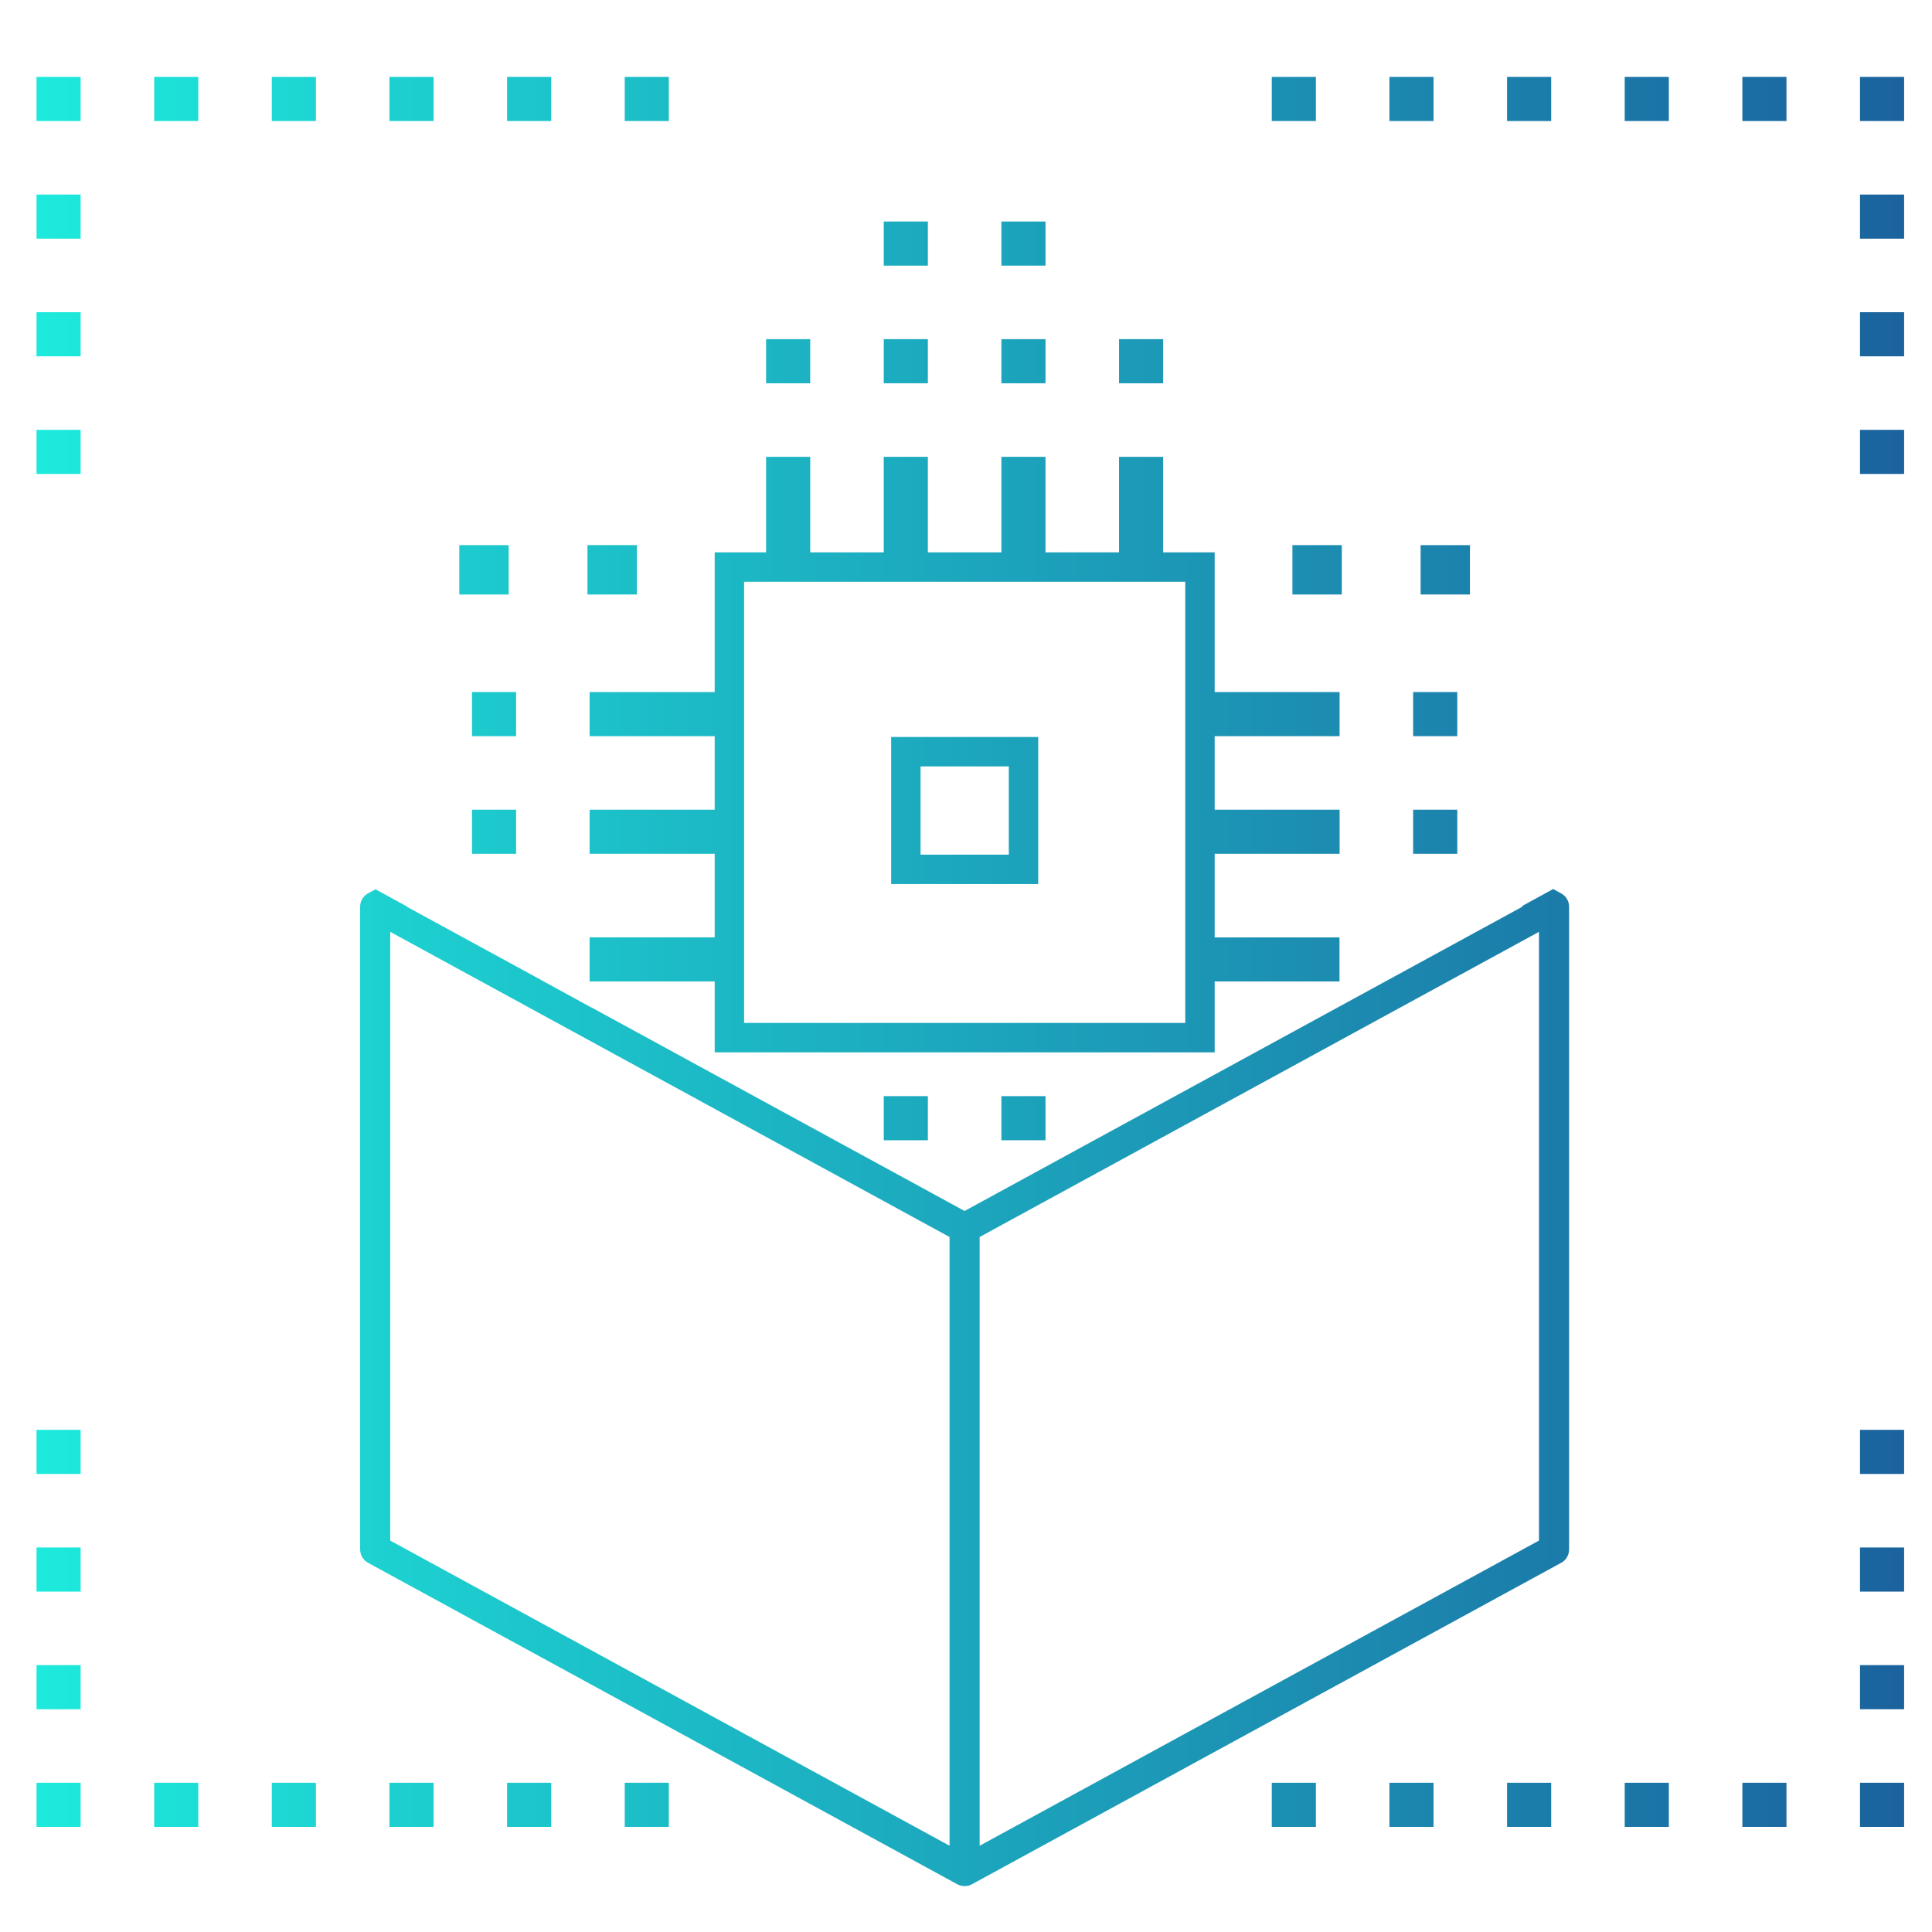 <?xml version="1.0" encoding="utf-8"?>
<!-- Generator: Adobe Illustrator 16.0.0, SVG Export Plug-In . SVG Version: 6.00 Build 0)  -->
<!DOCTYPE svg PUBLIC "-//W3C//DTD SVG 1.1//EN" "http://www.w3.org/Graphics/SVG/1.1/DTD/svg11.dtd">
<svg version="1.1" xmlns="http://www.w3.org/2000/svg" xmlns:xlink="http://www.w3.org/1999/xlink" x="0px" y="0px" width="150px"
	 height="150px" viewBox="0 0 150 150" enable-background="new 0 0 150 150" xml:space="preserve">
<g id="Layer_1" display="none">
	<g display="inline">
		<linearGradient id="SVGID_1_" gradientUnits="userSpaceOnUse" x1="1.594" y1="74.583" x2="148.399" y2="76.644">
			<stop  offset="0" style="stop-color:#1DECDD"/>
			<stop  offset="0.998" style="stop-color:#1B619D"/>
		</linearGradient>
		<rect x="29.544" y="73.273" fill="url(#SVGID_1_)" width="3.452" height="3.452"/>
		<linearGradient id="SVGID_2_" gradientUnits="userSpaceOnUse" x1="1.577" y1="73.356" x2="148.382" y2="75.416">
			<stop  offset="0" style="stop-color:#1DECDD"/>
			<stop  offset="0.998" style="stop-color:#1B619D"/>
		</linearGradient>
		<rect x="117.004" y="73.273" fill="url(#SVGID_2_)" width="3.453" height="3.452"/>
		<linearGradient id="SVGID_3_" gradientUnits="userSpaceOnUse" x1="1.612" y1="73.97" x2="148.361" y2="76.03">
			<stop  offset="0" style="stop-color:#1DECDD"/>
			<stop  offset="0.998" style="stop-color:#1B619D"/>
		</linearGradient>
		<path fill="url(#SVGID_3_)" d="M141.058,67.108l-0.71-0.146l-4.239-16.943l0.707-0.445c2.363-1.495,3.78-4.035,3.78-6.797
			c0-4.441-3.615-8.056-8.057-8.056c-1.339,0-2.656,0.357-3.915,1.068l-0.823,0.462l-11.885-13.87l0.44-0.715
			c0.801-1.295,1.223-2.749,1.223-4.208c0-4.441-3.613-8.056-8.055-8.056c-2.77,0-5.318,1.425-6.813,3.81l-0.434,0.69L83.035,9.627
			l-0.153-0.726C82.103,5.19,78.785,2.5,75,2.5c-3.787,0-7.103,2.69-7.882,6.401l-0.153,0.726l-19.247,4.278l-0.429-0.69
			c-1.494-2.385-4.041-3.81-6.812-3.81c-4.442,0-8.056,3.614-8.056,8.056c0,1.458,0.423,2.913,1.223,4.208l0.441,0.715
			l-11.886,13.87l-0.823-0.462c-1.258-0.71-2.576-1.068-3.915-1.068c-4.441,0-8.056,3.614-8.056,8.056
			c0,2.762,1.412,5.302,3.781,6.797l0.706,0.445L9.652,66.962l-0.71,0.146C5.206,67.869,2.5,71.188,2.5,75
			c0,3.812,2.706,7.13,6.442,7.895l0.71,0.143l4.239,16.943l-0.706,0.445c-2.369,1.496-3.781,4.036-3.781,6.797
			c0,4.441,3.614,8.055,8.056,8.055c1.342,0,2.659-0.359,3.915-1.065l0.823-0.463l11.886,13.869l-0.441,0.714
			c-0.8,1.294-1.223,2.751-1.223,4.207c0,4.441,3.614,8.057,8.056,8.057c2.771,0,5.318-1.426,6.812-3.809l0.429-0.688l19.247,4.275
			l0.153,0.724c0.78,3.709,4.095,6.401,7.882,6.401c3.785,0,7.103-2.692,7.882-6.401l0.153-0.724l19.242-4.275l0.434,0.688
			c1.495,2.383,4.044,3.809,6.813,3.809c4.441,0,8.055-3.615,8.055-8.057c0-1.456-0.422-2.913-1.223-4.207l-0.44-0.714
			l11.885-13.869l0.823,0.463c1.255,0.706,2.572,1.065,3.915,1.065c4.441,0,8.057-3.613,8.057-8.055c0-2.761-1.417-5.301-3.78-6.797
			l-0.707-0.445l4.239-16.943l0.71-0.143c3.734-0.765,6.442-4.083,6.442-7.895C147.5,71.188,144.792,67.869,141.058,67.108z
			 M132.539,37.023c3.174,0,5.755,2.583,5.755,5.754s-2.581,5.754-5.755,5.754c-3.173,0-5.753-2.583-5.753-5.754
			S129.366,37.023,132.539,37.023z M109.524,11.706c3.173,0,5.753,2.583,5.753,5.754s-2.58,5.754-5.753,5.754
			c-3.174,0-5.755-2.583-5.755-5.754S106.351,11.706,109.524,11.706z M75,4.802c3.174,0,5.754,2.583,5.754,5.753
			c0,3.172-2.58,5.754-5.754,5.754s-5.754-2.583-5.754-5.754C69.246,7.384,71.826,4.802,75,4.802z M76.151,39.323v-6.892
			l1.171,0.018c18.298,0.312,31.051,4.479,31.051,8.024c0,3.81-13.706,8.055-33.373,8.055c-19.667,0-33.373-4.246-33.373-8.055
			c0-3.545,12.753-7.712,31.051-8.024l1.171-0.018v6.892H76.151z M40.477,11.706c3.173,0,5.754,2.583,5.754,5.754
			s-2.581,5.754-5.754,5.754c-3.174,0-5.754-2.583-5.754-5.754S37.302,11.706,40.477,11.706z M11.706,42.778
			c0-3.171,2.581-5.754,5.754-5.754c3.174,0,5.754,2.583,5.754,5.754s-2.58,5.754-5.754,5.754
			C14.287,48.532,11.706,45.949,11.706,42.778z M4.802,75c0-3.172,2.58-5.754,5.753-5.754c3.174,0,5.754,2.582,5.754,5.754
			c0,3.174-2.581,5.754-5.754,5.754C7.382,80.754,4.802,78.174,4.802,75z M12.003,82.956l1.021-0.332
			c3.342-1.088,5.588-4.149,5.588-7.624c0-3.473-2.246-6.534-5.588-7.622l-1.021-0.333l4.078-16.309l0.946,0.049l0.434,0.047
			c1.935,0,3.825-0.733,5.322-2.062l0.564-0.503l15.979,7.426v7.795c0,4.23,7.898,7.7,19.847,9.333v16.548h-4.599v3.403
			c-8.069-1.587-12.946-4.001-12.946-6.267V73.847h-2.301v12.661c0,1.87,1.452,3.597,4.315,5.129l1.929,1.035l-20.917,10.806
			l-0.578-0.827c-1.503-2.171-3.958-3.47-6.687-3.47l-0.315,0.031l-0.993,0.054L12.003,82.956z M73.849,75.989v18.552
			c-2.713-0.024-5.319-0.123-7.776-0.297v-4.873h-4.599V73.107c2.456,0.275,5.045,0.486,7.772,0.604v2.277H73.849z M90.828,108.948
			V95.831c3.588-0.49,6.885-1.136,9.669-1.938l0.432-0.126l7.444,3.75v12.007c0,3.541-12.753,7.709-31.051,8.023l-1.171,0.019
			v-8.618v-2.877V96.85c4.285-0.039,8.479-0.283,12.375-0.725v12.823H90.828z M86.225,88.791v-6.904h6.904v6.904H86.225z
			 M88.526,79.585h-4.604v11.508h4.604v2.745c-3.731,0.422-7.898,0.672-12.375,0.71V75.989h4.603v-2.277
			c2.727-0.119,5.315-0.329,7.772-0.604V79.585z M78.453,73.688h-6.905v-6.905h6.905V73.688z M59.172,100.87v8.078h2.302v-8.078
			h4.599v-4.333c2.526,0.18,5.131,0.278,7.776,0.306v9.229v2.877v8.618l-1.171-0.019c-18.298-0.314-31.051-4.482-31.051-8.023
			V97.296l7.058-3.645l0.445,0.13c1.65,0.49,3.477,0.931,5.444,1.309v5.78H59.172z M63.773,91.673v6.901h-6.9v-6.901H63.773z
			 M17.46,112.976c-3.173,0-5.754-2.579-5.754-5.753s2.581-5.755,5.754-5.755c3.174,0,5.754,2.581,5.754,5.755
			S20.634,112.976,17.46,112.976z M40.477,138.294c-3.174,0-5.754-2.581-5.754-5.755c0-3.173,2.58-5.753,5.754-5.753
			c3.173,0,5.754,2.58,5.754,5.753C46.23,135.713,43.65,138.294,40.477,138.294z M67.362,137.03l-0.319,1.003l-18.597-4.131
			l0.041-0.967l0.045-0.396c0-4.44-3.614-8.055-8.055-8.055c-1.344,0-2.662,0.359-3.916,1.064l-0.823,0.464l-11.886-13.868
			l0.44-0.715c0.8-1.295,1.223-2.746,1.223-4.207c0-0.135-0.021-0.271-0.041-0.4l-0.113-1.12l13.963-7.214v11.036
			c0,5.646,14.043,9.988,33.393,10.325l1.13,0.022v11.584l-0.861,0.221C70.307,132.378,68.203,134.378,67.362,137.03z M75,145.198
			c-3.174,0-5.754-2.58-5.754-5.754s2.58-5.754,5.754-5.754s5.754,2.58,5.754,5.754S78.174,145.198,75,145.198z M109.524,138.294
			c-3.174,0-5.755-2.581-5.755-5.755c0-3.173,2.581-5.753,5.755-5.753c3.173,0,5.753,2.58,5.753,5.753
			C115.277,135.713,112.697,138.294,109.524,138.294z M114.263,126.013l-0.823-0.464c-1.257-0.705-2.573-1.064-3.915-1.064
			c-4.441,0-8.057,3.614-8.045,8.136l0.029,0.257l0.047,1.025l-18.6,4.131l-0.318-1.003c-0.841-2.652-2.945-4.652-5.626-5.354
			l-0.86-0.221v-11.584l1.131-0.022c19.349-0.337,33.393-4.68,33.393-10.325V98.677l13.962,7.03l-0.071,0.786l-0.043,0.338
			c-0.019,0.13-0.038,0.257-0.038,0.392c0,1.461,0.423,2.912,1.223,4.207l0.44,0.715L114.263,126.013z M138.294,107.223
			c0,3.174-2.581,5.753-5.755,5.753c-3.173,0-5.753-2.579-5.753-5.753s2.58-5.755,5.753-5.755
			C135.713,101.468,138.294,104.049,138.294,107.223z M133.92,99.266l-0.946-0.05l-0.435-0.049c-2.639,0-5.114,1.308-6.625,3.497
			l-0.569,0.822l-21.233-10.693l2-1.034c3.026-1.569,4.563-3.336,4.563-5.251V73.847h-2.302v12.661
			c0,2.668-6.747,5.547-17.545,7.036v-2.451h4.603V79.585h-4.603v-6.762c11.948-1.633,19.847-5.103,19.847-9.333V50.831h-2.302
			V63.49c0,2.669-6.754,5.539-17.545,7.022V60.1h-2.302v10.701c-2.427,0.275-5.017,0.488-7.772,0.609v-6.93h-4.603V60.1h-2.302
			v4.381h-4.603v6.93c-2.756-0.122-5.345-0.334-7.772-0.609V60.1h-2.302v10.412c-10.791-1.484-17.545-4.353-17.545-7.018
			l-0.022-9.28l-16.902-7.851l0.342-0.98c0.317-0.926,0.472-1.78,0.472-2.605c0-1.459-0.423-2.913-1.223-4.208l-0.44-0.714
			l11.886-13.87l0.823,0.463c1.259,0.71,2.576,1.068,3.916,1.068c4.441,0,8.055-3.614,8.042-8.139l-0.027-0.254l-0.045-1.022
			l18.597-4.131l0.319,1.002c0.841,2.652,2.949,4.653,5.626,5.35l0.861,0.225v11.58l-1.13,0.02
			c-19.35,0.339-33.393,4.682-33.393,10.328c0,5.905,15.333,10.357,35.674,10.357s35.675-4.452,35.675-10.357
			c0-5.646-14.044-9.989-33.393-10.328l-1.131-0.02v-11.58l0.86-0.225c2.679-0.697,4.78-2.697,5.626-5.35l0.318-1.002l18.6,4.131
			l-0.047,0.966l-0.041,0.394c0,4.441,3.615,8.056,8.057,8.056c1.34,0,2.656-0.358,3.915-1.068l0.823-0.463l11.885,13.87
			l-0.44,0.714c-0.8,1.295-1.223,2.749-1.223,4.208c0,4.435,3.598,8.04,8.145,8.04l0.295-0.029l0.996-0.052l4.079,16.309
			l-1.022,0.333c-3.342,1.088-5.587,4.149-5.587,7.622c0,3.475,2.245,6.536,5.587,7.624l1.022,0.332L133.92,99.266z M139.444,80.754
			c-3.174,0-5.754-2.58-5.754-5.754c0-3.172,2.58-5.754,5.754-5.754s5.754,2.582,5.754,5.754
			C145.198,78.174,142.618,80.754,139.444,80.754z"/>
	</g>
</g>
<g id="Layer_2" display="none">
	<g display="inline">
		<linearGradient id="SVGID_4_" gradientUnits="userSpaceOnUse" x1="0.16" y1="138.037" x2="149.381" y2="138.037">
			<stop  offset="0" style="stop-color:#1DECDD"/>
			<stop  offset="0.998" style="stop-color:#1B619D"/>
		</linearGradient>
		<path fill="url(#SVGID_4_)" d="M144.842,137.253l-8.89-8.89c-0.212-0.211-0.49-0.326-0.786-0.326
			c-0.298,0-0.576,0.115-0.785,0.326c-0.434,0.434-0.434,1.137,0,1.571l6.993,6.992H54.056v2.222h87.318l-6.993,6.992
			c-0.434,0.434-0.434,1.137,0,1.57c0.209,0.212,0.487,0.327,0.785,0.327c0.296,0,0.574-0.115,0.786-0.327l8.89-8.887
			c0.208-0.212,0.325-0.489,0.325-0.787C145.167,137.741,145.05,137.462,144.842,137.253z"/>
		<linearGradient id="SVGID_5_" gradientUnits="userSpaceOnUse" x1="0.16" y1="48.152" x2="149.381" y2="48.152">
			<stop  offset="0" style="stop-color:#1DECDD"/>
			<stop  offset="0.998" style="stop-color:#1B619D"/>
		</linearGradient>
		<path fill="url(#SVGID_5_)" d="M24.056,13.708c0.295,0,0.573-0.115,0.786-0.325c0.208-0.21,0.326-0.488,0.326-0.786
			c0-0.297-0.118-0.574-0.326-0.786l-8.889-8.889c-0.212-0.21-0.491-0.325-0.786-0.325c-0.3,0-0.577,0.115-0.786,0.325l-8.889,8.889
			C5.28,12.023,5.167,12.3,5.167,12.597c0,0.297,0.113,0.575,0.325,0.786c0.208,0.21,0.487,0.325,0.786,0.325
			c0.295,0,0.573-0.115,0.785-0.325l6.993-6.992v87.317h2.222V6.391l6.993,6.992C23.479,13.593,23.757,13.708,24.056,13.708z"/>
		<linearGradient id="SVGID_6_" gradientUnits="userSpaceOnUse" x1="0.16" y1="81.488" x2="149.381" y2="81.488">
			<stop  offset="0" style="stop-color:#1DECDD"/>
			<stop  offset="0.998" style="stop-color:#1B619D"/>
		</linearGradient>
		<rect x="24.614" y="79.821" fill="url(#SVGID_6_)" width="3.333" height="3.334"/>
		<linearGradient id="SVGID_7_" gradientUnits="userSpaceOnUse" x1="0.16" y1="81.488" x2="149.381" y2="81.488">
			<stop  offset="0" style="stop-color:#1DECDD"/>
			<stop  offset="0.998" style="stop-color:#1B619D"/>
		</linearGradient>
		<rect x="33.502" y="79.821" fill="url(#SVGID_7_)" width="3.333" height="3.334"/>
		<linearGradient id="SVGID_8_" gradientUnits="userSpaceOnUse" x1="0.16" y1="81.488" x2="149.381" y2="81.488">
			<stop  offset="0" style="stop-color:#1DECDD"/>
			<stop  offset="0.998" style="stop-color:#1B619D"/>
		</linearGradient>
		<rect x="42.391" y="79.821" fill="url(#SVGID_8_)" width="3.333" height="3.334"/>
		<linearGradient id="SVGID_9_" gradientUnits="userSpaceOnUse" x1="0.16" y1="81.488" x2="149.381" y2="81.488">
			<stop  offset="0" style="stop-color:#1DECDD"/>
			<stop  offset="0.998" style="stop-color:#1B619D"/>
		</linearGradient>
		<rect x="51.28" y="79.821" fill="url(#SVGID_9_)" width="3.333" height="3.334"/>
		<linearGradient id="SVGID_10_" gradientUnits="userSpaceOnUse" x1="0.16" y1="28.155" x2="149.381" y2="28.155">
			<stop  offset="0" style="stop-color:#1DECDD"/>
			<stop  offset="0.998" style="stop-color:#1B619D"/>
		</linearGradient>
		<rect x="24.614" y="26.488" fill="url(#SVGID_10_)" width="3.333" height="3.333"/>
		<linearGradient id="SVGID_11_" gradientUnits="userSpaceOnUse" x1="0.16" y1="28.155" x2="149.381" y2="28.155">
			<stop  offset="0" style="stop-color:#1DECDD"/>
			<stop  offset="0.998" style="stop-color:#1B619D"/>
		</linearGradient>
		<rect x="33.502" y="26.488" fill="url(#SVGID_11_)" width="3.333" height="3.333"/>
		<linearGradient id="SVGID_12_" gradientUnits="userSpaceOnUse" x1="0.16" y1="28.155" x2="149.381" y2="28.155">
			<stop  offset="0" style="stop-color:#1DECDD"/>
			<stop  offset="0.998" style="stop-color:#1B619D"/>
		</linearGradient>
		<rect x="42.391" y="26.488" fill="url(#SVGID_12_)" width="3.333" height="3.333"/>
		<linearGradient id="SVGID_13_" gradientUnits="userSpaceOnUse" x1="0.16" y1="28.155" x2="149.381" y2="28.155">
			<stop  offset="0" style="stop-color:#1DECDD"/>
			<stop  offset="0.998" style="stop-color:#1B619D"/>
		</linearGradient>
		<rect x="51.28" y="26.488" fill="url(#SVGID_13_)" width="3.333" height="3.333"/>
		<linearGradient id="SVGID_14_" gradientUnits="userSpaceOnUse" x1="0.16" y1="28.155" x2="149.381" y2="28.155">
			<stop  offset="0" style="stop-color:#1DECDD"/>
			<stop  offset="0.998" style="stop-color:#1B619D"/>
		</linearGradient>
		<rect x="60.169" y="26.488" fill="url(#SVGID_14_)" width="3.333" height="3.333"/>
		<linearGradient id="SVGID_15_" gradientUnits="userSpaceOnUse" x1="0.16" y1="28.155" x2="149.381" y2="28.155">
			<stop  offset="0" style="stop-color:#1DECDD"/>
			<stop  offset="0.998" style="stop-color:#1B619D"/>
		</linearGradient>
		<rect x="69.058" y="26.488" fill="url(#SVGID_15_)" width="3.333" height="3.333"/>
		<linearGradient id="SVGID_16_" gradientUnits="userSpaceOnUse" x1="0.16" y1="28.155" x2="149.381" y2="28.155">
			<stop  offset="0" style="stop-color:#1DECDD"/>
			<stop  offset="0.998" style="stop-color:#1B619D"/>
		</linearGradient>
		<rect x="77.946" y="26.488" fill="url(#SVGID_16_)" width="3.334" height="3.333"/>
		<linearGradient id="SVGID_17_" gradientUnits="userSpaceOnUse" x1="0.16" y1="28.155" x2="149.381" y2="28.155">
			<stop  offset="0" style="stop-color:#1DECDD"/>
			<stop  offset="0.998" style="stop-color:#1B619D"/>
		</linearGradient>
		<rect x="86.836" y="26.488" fill="url(#SVGID_17_)" width="3.333" height="3.333"/>
		<linearGradient id="SVGID_18_" gradientUnits="userSpaceOnUse" x1="0.16" y1="54.821" x2="149.381" y2="54.821">
			<stop  offset="0" style="stop-color:#1DECDD"/>
			<stop  offset="0.998" style="stop-color:#1B619D"/>
		</linearGradient>
		<rect x="24.614" y="53.155" fill="url(#SVGID_18_)" width="3.333" height="3.333"/>
		<linearGradient id="SVGID_19_" gradientUnits="userSpaceOnUse" x1="0.16" y1="54.821" x2="149.381" y2="54.821">
			<stop  offset="0" style="stop-color:#1DECDD"/>
			<stop  offset="0.998" style="stop-color:#1B619D"/>
		</linearGradient>
		<rect x="33.502" y="53.155" fill="url(#SVGID_19_)" width="3.333" height="3.333"/>
		<linearGradient id="SVGID_20_" gradientUnits="userSpaceOnUse" x1="0.16" y1="54.821" x2="149.381" y2="54.821">
			<stop  offset="0" style="stop-color:#1DECDD"/>
			<stop  offset="0.998" style="stop-color:#1B619D"/>
		</linearGradient>
		<rect x="42.391" y="53.155" fill="url(#SVGID_20_)" width="3.333" height="3.333"/>
		<linearGradient id="SVGID_21_" gradientUnits="userSpaceOnUse" x1="0.16" y1="54.821" x2="149.381" y2="54.821">
			<stop  offset="0" style="stop-color:#1DECDD"/>
			<stop  offset="0.998" style="stop-color:#1B619D"/>
		</linearGradient>
		<rect x="51.28" y="53.155" fill="url(#SVGID_21_)" width="3.333" height="3.333"/>
		<linearGradient id="SVGID_22_" gradientUnits="userSpaceOnUse" x1="0.16" y1="54.821" x2="149.381" y2="54.821">
			<stop  offset="0" style="stop-color:#1DECDD"/>
			<stop  offset="0.998" style="stop-color:#1B619D"/>
		</linearGradient>
		<rect x="60.169" y="53.155" fill="url(#SVGID_22_)" width="3.333" height="3.333"/>
		<linearGradient id="SVGID_23_" gradientUnits="userSpaceOnUse" x1="0.16" y1="54.821" x2="149.381" y2="54.821">
			<stop  offset="0" style="stop-color:#1DECDD"/>
			<stop  offset="0.998" style="stop-color:#1B619D"/>
		</linearGradient>
		<rect x="69.058" y="53.155" fill="url(#SVGID_23_)" width="3.333" height="3.333"/>
		<linearGradient id="SVGID_24_" gradientUnits="userSpaceOnUse" x1="0.16" y1="54.821" x2="149.381" y2="54.821">
			<stop  offset="0" style="stop-color:#1DECDD"/>
			<stop  offset="0.998" style="stop-color:#1B619D"/>
		</linearGradient>
		<rect x="77.946" y="53.155" fill="url(#SVGID_24_)" width="3.334" height="3.333"/>
		<linearGradient id="SVGID_25_" gradientUnits="userSpaceOnUse" x1="0.16" y1="28.155" x2="149.381" y2="28.155">
			<stop  offset="0" style="stop-color:#1DECDD"/>
			<stop  offset="0.998" style="stop-color:#1B619D"/>
		</linearGradient>
		<rect x="95.725" y="26.488" fill="url(#SVGID_25_)" width="3.333" height="3.333"/>
		<linearGradient id="SVGID_26_" gradientUnits="userSpaceOnUse" x1="0.16" y1="28.155" x2="149.381" y2="28.155">
			<stop  offset="0" style="stop-color:#1DECDD"/>
			<stop  offset="0.998" style="stop-color:#1B619D"/>
		</linearGradient>
		<rect x="104.613" y="26.488" fill="url(#SVGID_26_)" width="3.333" height="3.333"/>
		<linearGradient id="SVGID_27_" gradientUnits="userSpaceOnUse" x1="0.16" y1="99.266" x2="149.381" y2="99.266">
			<stop  offset="0" style="stop-color:#1DECDD"/>
			<stop  offset="0.998" style="stop-color:#1B619D"/>
		</linearGradient>
		<rect x="69.058" y="97.599" fill="url(#SVGID_27_)" width="3.333" height="3.334"/>
		<linearGradient id="SVGID_28_" gradientUnits="userSpaceOnUse" x1="0.16" y1="108.155" x2="149.381" y2="108.155">
			<stop  offset="0" style="stop-color:#1DECDD"/>
			<stop  offset="0.998" style="stop-color:#1B619D"/>
		</linearGradient>
		<rect x="69.058" y="106.488" fill="url(#SVGID_28_)" width="3.333" height="3.334"/>
		<linearGradient id="SVGID_29_" gradientUnits="userSpaceOnUse" x1="0.16" y1="117.044" x2="149.381" y2="117.044">
			<stop  offset="0" style="stop-color:#1DECDD"/>
			<stop  offset="0.998" style="stop-color:#1B619D"/>
		</linearGradient>
		<rect x="69.058" y="115.378" fill="url(#SVGID_29_)" width="3.333" height="3.332"/>
		<linearGradient id="SVGID_30_" gradientUnits="userSpaceOnUse" x1="0.16" y1="125.933" x2="149.381" y2="125.933">
			<stop  offset="0" style="stop-color:#1DECDD"/>
			<stop  offset="0.998" style="stop-color:#1B619D"/>
		</linearGradient>
		<rect x="69.058" y="124.266" fill="url(#SVGID_30_)" width="3.333" height="3.334"/>
		<linearGradient id="SVGID_31_" gradientUnits="userSpaceOnUse" x1="0.16" y1="90.377" x2="149.381" y2="90.377">
			<stop  offset="0" style="stop-color:#1DECDD"/>
			<stop  offset="0.998" style="stop-color:#1B619D"/>
		</linearGradient>
		<rect x="95.725" y="88.711" fill="url(#SVGID_31_)" width="3.333" height="3.332"/>
		<linearGradient id="SVGID_32_" gradientUnits="userSpaceOnUse" x1="0.16" y1="99.266" x2="149.381" y2="99.266">
			<stop  offset="0" style="stop-color:#1DECDD"/>
			<stop  offset="0.998" style="stop-color:#1B619D"/>
		</linearGradient>
		<rect x="95.725" y="97.599" fill="url(#SVGID_32_)" width="3.333" height="3.334"/>
		<linearGradient id="SVGID_33_" gradientUnits="userSpaceOnUse" x1="0.16" y1="72.6" x2="149.381" y2="72.6">
			<stop  offset="0" style="stop-color:#1DECDD"/>
			<stop  offset="0.998" style="stop-color:#1B619D"/>
		</linearGradient>
		<rect x="95.725" y="70.933" fill="url(#SVGID_33_)" width="3.333" height="3.333"/>
		<linearGradient id="SVGID_34_" gradientUnits="userSpaceOnUse" x1="0.16" y1="81.488" x2="149.381" y2="81.488">
			<stop  offset="0" style="stop-color:#1DECDD"/>
			<stop  offset="0.998" style="stop-color:#1B619D"/>
		</linearGradient>
		<rect x="95.725" y="79.821" fill="url(#SVGID_34_)" width="3.333" height="3.334"/>
		<linearGradient id="SVGID_35_" gradientUnits="userSpaceOnUse" x1="0.16" y1="108.155" x2="149.381" y2="108.155">
			<stop  offset="0" style="stop-color:#1DECDD"/>
			<stop  offset="0.998" style="stop-color:#1B619D"/>
		</linearGradient>
		<rect x="95.725" y="106.488" fill="url(#SVGID_35_)" width="3.333" height="3.334"/>
		<linearGradient id="SVGID_36_" gradientUnits="userSpaceOnUse" x1="0.16" y1="117.044" x2="149.381" y2="117.044">
			<stop  offset="0" style="stop-color:#1DECDD"/>
			<stop  offset="0.998" style="stop-color:#1B619D"/>
		</linearGradient>
		<rect x="95.725" y="115.378" fill="url(#SVGID_36_)" width="3.333" height="3.332"/>
		<linearGradient id="SVGID_37_" gradientUnits="userSpaceOnUse" x1="0.16" y1="125.933" x2="149.381" y2="125.933">
			<stop  offset="0" style="stop-color:#1DECDD"/>
			<stop  offset="0.998" style="stop-color:#1B619D"/>
		</linearGradient>
		<rect x="95.725" y="124.266" fill="url(#SVGID_37_)" width="3.333" height="3.334"/>
		<linearGradient id="SVGID_38_" gradientUnits="userSpaceOnUse" x1="0.16" y1="72.6" x2="149.381" y2="72.6">
			<stop  offset="0" style="stop-color:#1DECDD"/>
			<stop  offset="0.998" style="stop-color:#1B619D"/>
		</linearGradient>
		<rect x="122.392" y="70.933" fill="url(#SVGID_38_)" width="3.333" height="3.333"/>
		<linearGradient id="SVGID_39_" gradientUnits="userSpaceOnUse" x1="0.16" y1="81.488" x2="149.381" y2="81.488">
			<stop  offset="0" style="stop-color:#1DECDD"/>
			<stop  offset="0.998" style="stop-color:#1B619D"/>
		</linearGradient>
		<rect x="122.392" y="79.821" fill="url(#SVGID_39_)" width="3.333" height="3.334"/>
		<linearGradient id="SVGID_40_" gradientUnits="userSpaceOnUse" x1="0.16" y1="90.377" x2="149.381" y2="90.377">
			<stop  offset="0" style="stop-color:#1DECDD"/>
			<stop  offset="0.998" style="stop-color:#1B619D"/>
		</linearGradient>
		<rect x="122.392" y="88.711" fill="url(#SVGID_40_)" width="3.333" height="3.332"/>
		<linearGradient id="SVGID_41_" gradientUnits="userSpaceOnUse" x1="0.16" y1="99.266" x2="149.381" y2="99.266">
			<stop  offset="0" style="stop-color:#1DECDD"/>
			<stop  offset="0.998" style="stop-color:#1B619D"/>
		</linearGradient>
		<rect x="122.392" y="97.599" fill="url(#SVGID_41_)" width="3.333" height="3.334"/>
		<linearGradient id="SVGID_42_" gradientUnits="userSpaceOnUse" x1="0.16" y1="108.155" x2="149.381" y2="108.155">
			<stop  offset="0" style="stop-color:#1DECDD"/>
			<stop  offset="0.998" style="stop-color:#1B619D"/>
		</linearGradient>
		<rect x="122.392" y="106.488" fill="url(#SVGID_42_)" width="3.333" height="3.334"/>
		<linearGradient id="SVGID_43_" gradientUnits="userSpaceOnUse" x1="0.16" y1="117.044" x2="149.381" y2="117.044">
			<stop  offset="0" style="stop-color:#1DECDD"/>
			<stop  offset="0.998" style="stop-color:#1B619D"/>
		</linearGradient>
		<rect x="122.392" y="115.378" fill="url(#SVGID_43_)" width="3.333" height="3.332"/>
		<linearGradient id="SVGID_44_" gradientUnits="userSpaceOnUse" x1="0.16" y1="45.933" x2="149.381" y2="45.933">
			<stop  offset="0" style="stop-color:#1DECDD"/>
			<stop  offset="0.998" style="stop-color:#1B619D"/>
		</linearGradient>
		<rect x="122.392" y="44.266" fill="url(#SVGID_44_)" width="3.333" height="3.333"/>
		<linearGradient id="SVGID_45_" gradientUnits="userSpaceOnUse" x1="0.16" y1="54.821" x2="149.381" y2="54.821">
			<stop  offset="0" style="stop-color:#1DECDD"/>
			<stop  offset="0.998" style="stop-color:#1B619D"/>
		</linearGradient>
		<rect x="122.392" y="53.155" fill="url(#SVGID_45_)" width="3.333" height="3.333"/>
		<linearGradient id="SVGID_46_" gradientUnits="userSpaceOnUse" x1="0.16" y1="63.71" x2="149.381" y2="63.71">
			<stop  offset="0" style="stop-color:#1DECDD"/>
			<stop  offset="0.998" style="stop-color:#1B619D"/>
		</linearGradient>
		<rect x="122.392" y="62.044" fill="url(#SVGID_46_)" width="3.333" height="3.333"/>
		<linearGradient id="SVGID_47_" gradientUnits="userSpaceOnUse" x1="0.16" y1="125.933" x2="149.381" y2="125.933">
			<stop  offset="0" style="stop-color:#1DECDD"/>
			<stop  offset="0.998" style="stop-color:#1B619D"/>
		</linearGradient>
		<rect x="122.392" y="124.266" fill="url(#SVGID_47_)" width="3.333" height="3.334"/>
		<linearGradient id="SVGID_48_" gradientUnits="userSpaceOnUse" x1="0.16" y1="85.932" x2="149.381" y2="85.932">
			<stop  offset="0" style="stop-color:#1DECDD"/>
			<stop  offset="0.998" style="stop-color:#1B619D"/>
		</linearGradient>
		<polygon fill="url(#SVGID_48_)" points="69.058,92.043 72.392,92.043 72.392,79.821 60.169,79.821 60.169,83.155 69.058,83.155 		
			"/>
		<linearGradient id="SVGID_49_" gradientUnits="userSpaceOnUse" x1="0.16" y1="59.266" x2="149.381" y2="59.266">
			<stop  offset="0" style="stop-color:#1DECDD"/>
			<stop  offset="0.998" style="stop-color:#1B619D"/>
		</linearGradient>
		<polygon fill="url(#SVGID_49_)" points="95.725,65.377 99.058,65.377 99.058,53.155 86.836,53.155 86.836,56.488 95.725,56.488 		
			"/>
		<linearGradient id="SVGID_50_" gradientUnits="userSpaceOnUse" x1="0.16" y1="32.6" x2="149.381" y2="32.6">
			<stop  offset="0" style="stop-color:#1DECDD"/>
			<stop  offset="0.998" style="stop-color:#1B619D"/>
		</linearGradient>
		<polygon fill="url(#SVGID_50_)" points="122.392,38.71 125.725,38.71 125.725,26.488 113.503,26.488 113.503,29.822 
			122.392,29.822 		"/>
		<linearGradient id="SVGID_51_" gradientUnits="userSpaceOnUse" x1="0.16" y1="112.275" x2="149.381" y2="112.275">
			<stop  offset="0" style="stop-color:#1DECDD"/>
			<stop  offset="0.998" style="stop-color:#1B619D"/>
		</linearGradient>
		<path fill="url(#SVGID_51_)" d="M58.474,122.74v-20.933c0-0.353-0.191-0.675-0.499-0.847L38.787,90.497
			c-0.143-0.079-0.304-0.121-0.464-0.121c-0.154,0-0.312,0.042-0.46,0.115l-19.195,10.472c-0.306,0.172-0.494,0.492-0.494,0.845
			v20.933c0,0.353,0.188,0.677,0.5,0.851l19.188,10.464c0.141,0.079,0.3,0.119,0.46,0.119c0.163,0,0.323-0.04,0.464-0.119
			l19.195-10.468C58.288,123.417,58.474,123.093,58.474,122.74z M20.1,122.232v-18.797l17.257,9.348l0.161,18.886L20.1,122.232z
			 M38.48,111.261l-17.5-9.358l17.342-9.459l17.351,9.271L38.48,111.261z M39.286,131.764l-0.052-18.885l17.313-9.443l0.052,18.701
			L39.286,131.764z"/>
	</g>
</g>
<g id="Layer_3">
	<g>
		<linearGradient id="SVGID_52_" gradientUnits="userSpaceOnUse" x1="0.384" y1="121.858" x2="149.91" y2="121.858">
			<stop  offset="0" style="stop-color:#1DECDD"/>
			<stop  offset="0.998" style="stop-color:#1B619D"/>
		</linearGradient>
		<rect x="144.41" y="120.146" fill="url(#SVGID_52_)" width="3.425" height="3.426"/>
		<linearGradient id="SVGID_53_" gradientUnits="userSpaceOnUse" x1="0.384" y1="112.725" x2="149.91" y2="112.725">
			<stop  offset="0" style="stop-color:#1DECDD"/>
			<stop  offset="0.998" style="stop-color:#1B619D"/>
		</linearGradient>
		<rect x="144.41" y="111.012" fill="url(#SVGID_53_)" width="3.425" height="3.426"/>
		<linearGradient id="SVGID_54_" gradientUnits="userSpaceOnUse" x1="0.384" y1="130.992" x2="149.91" y2="130.992">
			<stop  offset="0" style="stop-color:#1DECDD"/>
			<stop  offset="0.998" style="stop-color:#1B619D"/>
		</linearGradient>
		<rect x="144.41" y="129.279" fill="url(#SVGID_54_)" width="3.425" height="3.426"/>
		<linearGradient id="SVGID_55_" gradientUnits="userSpaceOnUse" x1="0.384" y1="140.126" x2="149.91" y2="140.126">
			<stop  offset="0" style="stop-color:#1DECDD"/>
			<stop  offset="0.998" style="stop-color:#1B619D"/>
		</linearGradient>
		<rect x="144.41" y="138.413" fill="url(#SVGID_55_)" width="3.425" height="3.426"/>
		<linearGradient id="SVGID_56_" gradientUnits="userSpaceOnUse" x1="0.384" y1="16.818" x2="149.91" y2="16.818">
			<stop  offset="0" style="stop-color:#1DECDD"/>
			<stop  offset="0.998" style="stop-color:#1B619D"/>
		</linearGradient>
		<rect x="144.41" y="15.105" fill="url(#SVGID_56_)" width="3.425" height="3.425"/>
		<linearGradient id="SVGID_57_" gradientUnits="userSpaceOnUse" x1="0.384" y1="7.684" x2="149.91" y2="7.684">
			<stop  offset="0" style="stop-color:#1DECDD"/>
			<stop  offset="0.998" style="stop-color:#1B619D"/>
		</linearGradient>
		<rect x="144.41" y="5.972" fill="url(#SVGID_57_)" width="3.425" height="3.425"/>
		<linearGradient id="SVGID_58_" gradientUnits="userSpaceOnUse" x1="0.384" y1="25.952" x2="149.91" y2="25.952">
			<stop  offset="0" style="stop-color:#1DECDD"/>
			<stop  offset="0.998" style="stop-color:#1B619D"/>
		</linearGradient>
		<rect x="144.41" y="24.239" fill="url(#SVGID_58_)" width="3.425" height="3.425"/>
		<linearGradient id="SVGID_59_" gradientUnits="userSpaceOnUse" x1="0.384" y1="35.086" x2="149.91" y2="35.086">
			<stop  offset="0" style="stop-color:#1DECDD"/>
			<stop  offset="0.998" style="stop-color:#1B619D"/>
		</linearGradient>
		<rect x="144.41" y="33.373" fill="url(#SVGID_59_)" width="3.425" height="3.425"/>
		<linearGradient id="SVGID_60_" gradientUnits="userSpaceOnUse" x1="0.384" y1="121.858" x2="149.91" y2="121.858">
			<stop  offset="0" style="stop-color:#1DECDD"/>
			<stop  offset="0.998" style="stop-color:#1B619D"/>
		</linearGradient>
		<rect x="2.835" y="120.146" fill="url(#SVGID_60_)" width="3.425" height="3.426"/>
		<linearGradient id="SVGID_61_" gradientUnits="userSpaceOnUse" x1="0.384" y1="112.725" x2="149.91" y2="112.725">
			<stop  offset="0" style="stop-color:#1DECDD"/>
			<stop  offset="0.998" style="stop-color:#1B619D"/>
		</linearGradient>
		<rect x="2.835" y="111.012" fill="url(#SVGID_61_)" width="3.425" height="3.426"/>
		<linearGradient id="SVGID_62_" gradientUnits="userSpaceOnUse" x1="0.384" y1="130.992" x2="149.91" y2="130.992">
			<stop  offset="0" style="stop-color:#1DECDD"/>
			<stop  offset="0.998" style="stop-color:#1B619D"/>
		</linearGradient>
		<rect x="2.835" y="129.279" fill="url(#SVGID_62_)" width="3.425" height="3.426"/>
		<linearGradient id="SVGID_63_" gradientUnits="userSpaceOnUse" x1="0.384" y1="140.126" x2="149.91" y2="140.126">
			<stop  offset="0" style="stop-color:#1DECDD"/>
			<stop  offset="0.998" style="stop-color:#1B619D"/>
		</linearGradient>
		<rect x="2.835" y="138.413" fill="url(#SVGID_63_)" width="3.425" height="3.426"/>
		<linearGradient id="SVGID_64_" gradientUnits="userSpaceOnUse" x1="0.384" y1="16.818" x2="149.91" y2="16.818">
			<stop  offset="0" style="stop-color:#1DECDD"/>
			<stop  offset="0.998" style="stop-color:#1B619D"/>
		</linearGradient>
		<rect x="2.835" y="15.105" fill="url(#SVGID_64_)" width="3.425" height="3.425"/>
		<linearGradient id="SVGID_65_" gradientUnits="userSpaceOnUse" x1="0.384" y1="7.684" x2="149.91" y2="7.684">
			<stop  offset="0" style="stop-color:#1DECDD"/>
			<stop  offset="0.998" style="stop-color:#1B619D"/>
		</linearGradient>
		<rect x="2.835" y="5.972" fill="url(#SVGID_65_)" width="3.425" height="3.425"/>
		<linearGradient id="SVGID_66_" gradientUnits="userSpaceOnUse" x1="0.384" y1="7.684" x2="149.91" y2="7.684">
			<stop  offset="0" style="stop-color:#1DECDD"/>
			<stop  offset="0.998" style="stop-color:#1B619D"/>
		</linearGradient>
		<rect x="11.969" y="5.972" fill="url(#SVGID_66_)" width="3.425" height="3.425"/>
		<linearGradient id="SVGID_67_" gradientUnits="userSpaceOnUse" x1="0.384" y1="7.684" x2="149.91" y2="7.684">
			<stop  offset="0" style="stop-color:#1DECDD"/>
			<stop  offset="0.998" style="stop-color:#1B619D"/>
		</linearGradient>
		<rect x="21.103" y="5.972" fill="url(#SVGID_67_)" width="3.425" height="3.425"/>
		<linearGradient id="SVGID_68_" gradientUnits="userSpaceOnUse" x1="0.384" y1="7.684" x2="149.91" y2="7.684">
			<stop  offset="0" style="stop-color:#1DECDD"/>
			<stop  offset="0.998" style="stop-color:#1B619D"/>
		</linearGradient>
		<rect x="30.236" y="5.972" fill="url(#SVGID_68_)" width="3.425" height="3.425"/>
		<linearGradient id="SVGID_69_" gradientUnits="userSpaceOnUse" x1="0.384" y1="7.684" x2="149.91" y2="7.684">
			<stop  offset="0" style="stop-color:#1DECDD"/>
			<stop  offset="0.998" style="stop-color:#1B619D"/>
		</linearGradient>
		<rect x="39.371" y="5.972" fill="url(#SVGID_69_)" width="3.425" height="3.425"/>
		<linearGradient id="SVGID_70_" gradientUnits="userSpaceOnUse" x1="0.384" y1="7.684" x2="149.91" y2="7.684">
			<stop  offset="0" style="stop-color:#1DECDD"/>
			<stop  offset="0.998" style="stop-color:#1B619D"/>
		</linearGradient>
		<rect x="48.504" y="5.972" fill="url(#SVGID_70_)" width="3.425" height="3.425"/>
		<linearGradient id="SVGID_71_" gradientUnits="userSpaceOnUse" x1="0.384" y1="7.684" x2="149.91" y2="7.684">
			<stop  offset="0" style="stop-color:#1DECDD"/>
			<stop  offset="0.998" style="stop-color:#1B619D"/>
		</linearGradient>
		<rect x="98.74" y="5.972" fill="url(#SVGID_71_)" width="3.426" height="3.425"/>
		<linearGradient id="SVGID_72_" gradientUnits="userSpaceOnUse" x1="0.384" y1="7.684" x2="149.91" y2="7.684">
			<stop  offset="0" style="stop-color:#1DECDD"/>
			<stop  offset="0.998" style="stop-color:#1B619D"/>
		</linearGradient>
		<rect x="107.874" y="5.972" fill="url(#SVGID_72_)" width="3.426" height="3.425"/>
		<linearGradient id="SVGID_73_" gradientUnits="userSpaceOnUse" x1="0.384" y1="7.684" x2="149.91" y2="7.684">
			<stop  offset="0" style="stop-color:#1DECDD"/>
			<stop  offset="0.998" style="stop-color:#1B619D"/>
		</linearGradient>
		<rect x="117.008" y="5.972" fill="url(#SVGID_73_)" width="3.426" height="3.425"/>
		<linearGradient id="SVGID_74_" gradientUnits="userSpaceOnUse" x1="0.384" y1="7.684" x2="149.91" y2="7.684">
			<stop  offset="0" style="stop-color:#1DECDD"/>
			<stop  offset="0.998" style="stop-color:#1B619D"/>
		</linearGradient>
		<rect x="126.142" y="5.972" fill="url(#SVGID_74_)" width="3.426" height="3.425"/>
		<linearGradient id="SVGID_75_" gradientUnits="userSpaceOnUse" x1="0.384" y1="7.684" x2="149.91" y2="7.684">
			<stop  offset="0" style="stop-color:#1DECDD"/>
			<stop  offset="0.998" style="stop-color:#1B619D"/>
		</linearGradient>
		<rect x="135.276" y="5.972" fill="url(#SVGID_75_)" width="3.425" height="3.425"/>
		<linearGradient id="SVGID_76_" gradientUnits="userSpaceOnUse" x1="0.384" y1="140.126" x2="149.91" y2="140.126">
			<stop  offset="0" style="stop-color:#1DECDD"/>
			<stop  offset="0.998" style="stop-color:#1B619D"/>
		</linearGradient>
		<rect x="11.969" y="138.413" fill="url(#SVGID_76_)" width="3.425" height="3.426"/>
		<linearGradient id="SVGID_77_" gradientUnits="userSpaceOnUse" x1="0.384" y1="140.126" x2="149.91" y2="140.126">
			<stop  offset="0" style="stop-color:#1DECDD"/>
			<stop  offset="0.998" style="stop-color:#1B619D"/>
		</linearGradient>
		<rect x="21.103" y="138.413" fill="url(#SVGID_77_)" width="3.425" height="3.426"/>
		<linearGradient id="SVGID_78_" gradientUnits="userSpaceOnUse" x1="0.384" y1="140.126" x2="149.91" y2="140.126">
			<stop  offset="0" style="stop-color:#1DECDD"/>
			<stop  offset="0.998" style="stop-color:#1B619D"/>
		</linearGradient>
		<rect x="30.236" y="138.413" fill="url(#SVGID_78_)" width="3.425" height="3.426"/>
		<linearGradient id="SVGID_79_" gradientUnits="userSpaceOnUse" x1="0.384" y1="140.126" x2="149.91" y2="140.126">
			<stop  offset="0" style="stop-color:#1DECDD"/>
			<stop  offset="0.998" style="stop-color:#1B619D"/>
		</linearGradient>
		<rect x="39.371" y="138.413" fill="url(#SVGID_79_)" width="3.425" height="3.426"/>
		<linearGradient id="SVGID_80_" gradientUnits="userSpaceOnUse" x1="0.384" y1="140.126" x2="149.91" y2="140.126">
			<stop  offset="0" style="stop-color:#1DECDD"/>
			<stop  offset="0.998" style="stop-color:#1B619D"/>
		</linearGradient>
		<rect x="48.504" y="138.413" fill="url(#SVGID_80_)" width="3.425" height="3.426"/>
		<linearGradient id="SVGID_81_" gradientUnits="userSpaceOnUse" x1="0.384" y1="140.126" x2="149.91" y2="140.126">
			<stop  offset="0" style="stop-color:#1DECDD"/>
			<stop  offset="0.998" style="stop-color:#1B619D"/>
		</linearGradient>
		<rect x="98.74" y="138.413" fill="url(#SVGID_81_)" width="3.426" height="3.426"/>
		<linearGradient id="SVGID_82_" gradientUnits="userSpaceOnUse" x1="0.384" y1="140.126" x2="149.91" y2="140.126">
			<stop  offset="0" style="stop-color:#1DECDD"/>
			<stop  offset="0.998" style="stop-color:#1B619D"/>
		</linearGradient>
		<rect x="107.874" y="138.413" fill="url(#SVGID_82_)" width="3.426" height="3.426"/>
		<linearGradient id="SVGID_83_" gradientUnits="userSpaceOnUse" x1="0.384" y1="140.126" x2="149.91" y2="140.126">
			<stop  offset="0" style="stop-color:#1DECDD"/>
			<stop  offset="0.998" style="stop-color:#1B619D"/>
		</linearGradient>
		<rect x="117.008" y="138.413" fill="url(#SVGID_83_)" width="3.426" height="3.426"/>
		<linearGradient id="SVGID_84_" gradientUnits="userSpaceOnUse" x1="0.384" y1="140.126" x2="149.91" y2="140.126">
			<stop  offset="0" style="stop-color:#1DECDD"/>
			<stop  offset="0.998" style="stop-color:#1B619D"/>
		</linearGradient>
		<rect x="126.142" y="138.413" fill="url(#SVGID_84_)" width="3.426" height="3.426"/>
		<linearGradient id="SVGID_85_" gradientUnits="userSpaceOnUse" x1="0.384" y1="140.126" x2="149.91" y2="140.126">
			<stop  offset="0" style="stop-color:#1DECDD"/>
			<stop  offset="0.998" style="stop-color:#1B619D"/>
		</linearGradient>
		<rect x="135.276" y="138.413" fill="url(#SVGID_85_)" width="3.425" height="3.426"/>
		<linearGradient id="SVGID_86_" gradientUnits="userSpaceOnUse" x1="0.384" y1="25.952" x2="149.91" y2="25.952">
			<stop  offset="0" style="stop-color:#1DECDD"/>
			<stop  offset="0.998" style="stop-color:#1B619D"/>
		</linearGradient>
		<rect x="2.835" y="24.239" fill="url(#SVGID_86_)" width="3.425" height="3.425"/>
		<linearGradient id="SVGID_87_" gradientUnits="userSpaceOnUse" x1="0.384" y1="35.086" x2="149.91" y2="35.086">
			<stop  offset="0" style="stop-color:#1DECDD"/>
			<stop  offset="0.998" style="stop-color:#1B619D"/>
		</linearGradient>
		<rect x="2.835" y="33.373" fill="url(#SVGID_87_)" width="3.425" height="3.425"/>
		<linearGradient id="SVGID_88_" gradientUnits="userSpaceOnUse" x1="0.384" y1="107.731" x2="149.91" y2="107.731">
			<stop  offset="0" style="stop-color:#1DECDD"/>
			<stop  offset="0.998" style="stop-color:#1B619D"/>
		</linearGradient>
		<path fill="url(#SVGID_88_)" d="M121.205,69.362l-0.618-0.339l-2.428,1.331l0.058,0.031L74.889,94.02L45.906,78.209l-0.004,0.01
			l-4.469-2.45l-9.87-5.383l0.022-0.011l-2.428-1.331l-0.593,0.323c-0.37,0.203-0.602,0.593-0.602,1.019v49.916
			c0,0.433,0.234,0.825,0.609,1.03l45.756,24.962c0.176,0.094,0.377,0.143,0.562,0.143c0.194,0,0.39-0.049,0.562-0.138
			l45.771-24.971c0.37-0.201,0.6-0.594,0.6-1.026V70.386C121.822,69.96,121.589,69.567,121.205,69.362z M73.723,143.302
			L30.297,119.61V72.348L73.723,96.04V143.302z M119.485,119.61L76.06,143.302V96.04l43.426-23.692V119.61z"/>
		<linearGradient id="SVGID_89_" gradientUnits="userSpaceOnUse" x1="0.384" y1="58.586" x2="149.91" y2="58.586">
			<stop  offset="0" style="stop-color:#1DECDD"/>
			<stop  offset="0.998" style="stop-color:#1B619D"/>
		</linearGradient>
		<path fill="url(#SVGID_89_)" d="M55.488,53.73h-9.709v3.425h9.709v5.709h-9.709v3.425h9.709v6.489h-9.709v3.424h9.709v5.504
			h38.819v-5.504h9.691v-3.421h-9.691v-6.492h9.7v-3.425h-9.7v-5.709h9.7V53.73h-9.7V42.886h-4.001v-7.419h-3.425v7.419h-5.709
			v-7.419h-3.425v7.419h-5.709v-7.419h-3.425v7.419h-5.708v-7.419H59.48v7.419h-3.992V53.73z M57.772,45.169h34.251v34.253H57.772
			V45.169z"/>
		<linearGradient id="SVGID_90_" gradientUnits="userSpaceOnUse" x1="0.384" y1="62.929" x2="149.91" y2="62.929">
			<stop  offset="0" style="stop-color:#1DECDD"/>
			<stop  offset="0.998" style="stop-color:#1B619D"/>
		</linearGradient>
		<path fill="url(#SVGID_90_)" d="M69.189,68.637h11.417V57.22H69.189V68.637z M71.473,59.503h6.851v6.851h-6.851V59.503z"/>
		<linearGradient id="SVGID_91_" gradientUnits="userSpaceOnUse" x1="0.384" y1="28.046" x2="149.91" y2="28.046">
			<stop  offset="0" style="stop-color:#1DECDD"/>
			<stop  offset="0.998" style="stop-color:#1B619D"/>
		</linearGradient>
		<rect x="59.48" y="26.333" fill="url(#SVGID_91_)" width="3.425" height="3.425"/>
		<linearGradient id="SVGID_92_" gradientUnits="userSpaceOnUse" x1="0.384" y1="28.046" x2="149.91" y2="28.046">
			<stop  offset="0" style="stop-color:#1DECDD"/>
			<stop  offset="0.998" style="stop-color:#1B619D"/>
		</linearGradient>
		<rect x="68.614" y="26.333" fill="url(#SVGID_92_)" width="3.425" height="3.425"/>
		<linearGradient id="SVGID_93_" gradientUnits="userSpaceOnUse" x1="0.384" y1="18.912" x2="149.91" y2="18.912">
			<stop  offset="0" style="stop-color:#1DECDD"/>
			<stop  offset="0.998" style="stop-color:#1B619D"/>
		</linearGradient>
		<rect x="68.614" y="17.199" fill="url(#SVGID_93_)" width="3.425" height="3.425"/>
		<linearGradient id="SVGID_94_" gradientUnits="userSpaceOnUse" x1="0.384" y1="18.912" x2="149.91" y2="18.912">
			<stop  offset="0" style="stop-color:#1DECDD"/>
			<stop  offset="0.998" style="stop-color:#1B619D"/>
		</linearGradient>
		<rect x="77.748" y="17.199" fill="url(#SVGID_94_)" width="3.425" height="3.425"/>
		<linearGradient id="SVGID_95_" gradientUnits="userSpaceOnUse" x1="0.384" y1="28.046" x2="149.91" y2="28.046">
			<stop  offset="0" style="stop-color:#1DECDD"/>
			<stop  offset="0.998" style="stop-color:#1B619D"/>
		</linearGradient>
		<rect x="77.748" y="26.333" fill="url(#SVGID_95_)" width="3.425" height="3.425"/>
		<linearGradient id="SVGID_96_" gradientUnits="userSpaceOnUse" x1="0.384" y1="28.046" x2="149.91" y2="28.046">
			<stop  offset="0" style="stop-color:#1DECDD"/>
			<stop  offset="0.998" style="stop-color:#1B619D"/>
		</linearGradient>
		<rect x="86.882" y="26.333" fill="url(#SVGID_96_)" width="3.425" height="3.425"/>
		<linearGradient id="SVGID_97_" gradientUnits="userSpaceOnUse" x1="0.384" y1="64.577" x2="149.91" y2="64.577">
			<stop  offset="0" style="stop-color:#1DECDD"/>
			<stop  offset="0.998" style="stop-color:#1B619D"/>
		</linearGradient>
		<rect x="109.716" y="62.864" fill="url(#SVGID_97_)" width="3.426" height="3.425"/>
		<linearGradient id="SVGID_98_" gradientUnits="userSpaceOnUse" x1="0.384" y1="55.443" x2="149.91" y2="55.443">
			<stop  offset="0" style="stop-color:#1DECDD"/>
			<stop  offset="0.998" style="stop-color:#1B619D"/>
		</linearGradient>
		<rect x="109.716" y="53.73" fill="url(#SVGID_98_)" width="3.426" height="3.425"/>
		<linearGradient id="SVGID_99_" gradientUnits="userSpaceOnUse" x1="0.384" y1="64.577" x2="149.91" y2="64.577">
			<stop  offset="0" style="stop-color:#1DECDD"/>
			<stop  offset="0.998" style="stop-color:#1B619D"/>
		</linearGradient>
		<rect x="36.646" y="62.864" fill="url(#SVGID_99_)" width="3.425" height="3.425"/>
		<linearGradient id="SVGID_100_" gradientUnits="userSpaceOnUse" x1="0.384" y1="55.443" x2="149.91" y2="55.443">
			<stop  offset="0" style="stop-color:#1DECDD"/>
			<stop  offset="0.998" style="stop-color:#1B619D"/>
		</linearGradient>
		<rect x="36.646" y="53.73" fill="url(#SVGID_100_)" width="3.425" height="3.425"/>
		<linearGradient id="SVGID_101_" gradientUnits="userSpaceOnUse" x1="0.384" y1="44.241" x2="149.91" y2="44.241">
			<stop  offset="0" style="stop-color:#1DECDD"/>
			<stop  offset="0.998" style="stop-color:#1B619D"/>
		</linearGradient>
		<rect x="110.296" y="42.324" fill="url(#SVGID_101_)" width="3.831" height="3.833"/>
		<linearGradient id="SVGID_102_" gradientUnits="userSpaceOnUse" x1="0.384" y1="44.239" x2="149.91" y2="44.239">
			<stop  offset="0" style="stop-color:#1DECDD"/>
			<stop  offset="0.998" style="stop-color:#1B619D"/>
		</linearGradient>
		<rect x="100.342" y="42.322" fill="url(#SVGID_102_)" width="3.835" height="3.835"/>
		<linearGradient id="SVGID_103_" gradientUnits="userSpaceOnUse" x1="0.384" y1="44.239" x2="149.91" y2="44.239">
			<stop  offset="0" style="stop-color:#1DECDD"/>
			<stop  offset="0.998" style="stop-color:#1B619D"/>
		</linearGradient>
		<rect x="45.61" y="42.322" fill="url(#SVGID_103_)" width="3.835" height="3.835"/>
		<linearGradient id="SVGID_104_" gradientUnits="userSpaceOnUse" x1="0.384" y1="44.241" x2="149.91" y2="44.241">
			<stop  offset="0" style="stop-color:#1DECDD"/>
			<stop  offset="0.998" style="stop-color:#1B619D"/>
		</linearGradient>
		<rect x="35.66" y="42.324" fill="url(#SVGID_104_)" width="3.833" height="3.833"/>
		<linearGradient id="SVGID_105_" gradientUnits="userSpaceOnUse" x1="0.384" y1="86.816" x2="149.91" y2="86.816">
			<stop  offset="0" style="stop-color:#1DECDD"/>
			<stop  offset="0.998" style="stop-color:#1B619D"/>
		</linearGradient>
		<rect x="68.614" y="85.104" fill="url(#SVGID_105_)" width="3.425" height="3.425"/>
		<linearGradient id="SVGID_106_" gradientUnits="userSpaceOnUse" x1="0.384" y1="86.816" x2="149.91" y2="86.816">
			<stop  offset="0" style="stop-color:#1DECDD"/>
			<stop  offset="0.998" style="stop-color:#1B619D"/>
		</linearGradient>
		<rect x="77.748" y="85.104" fill="url(#SVGID_106_)" width="3.425" height="3.425"/>
	</g>
</g>
</svg>

